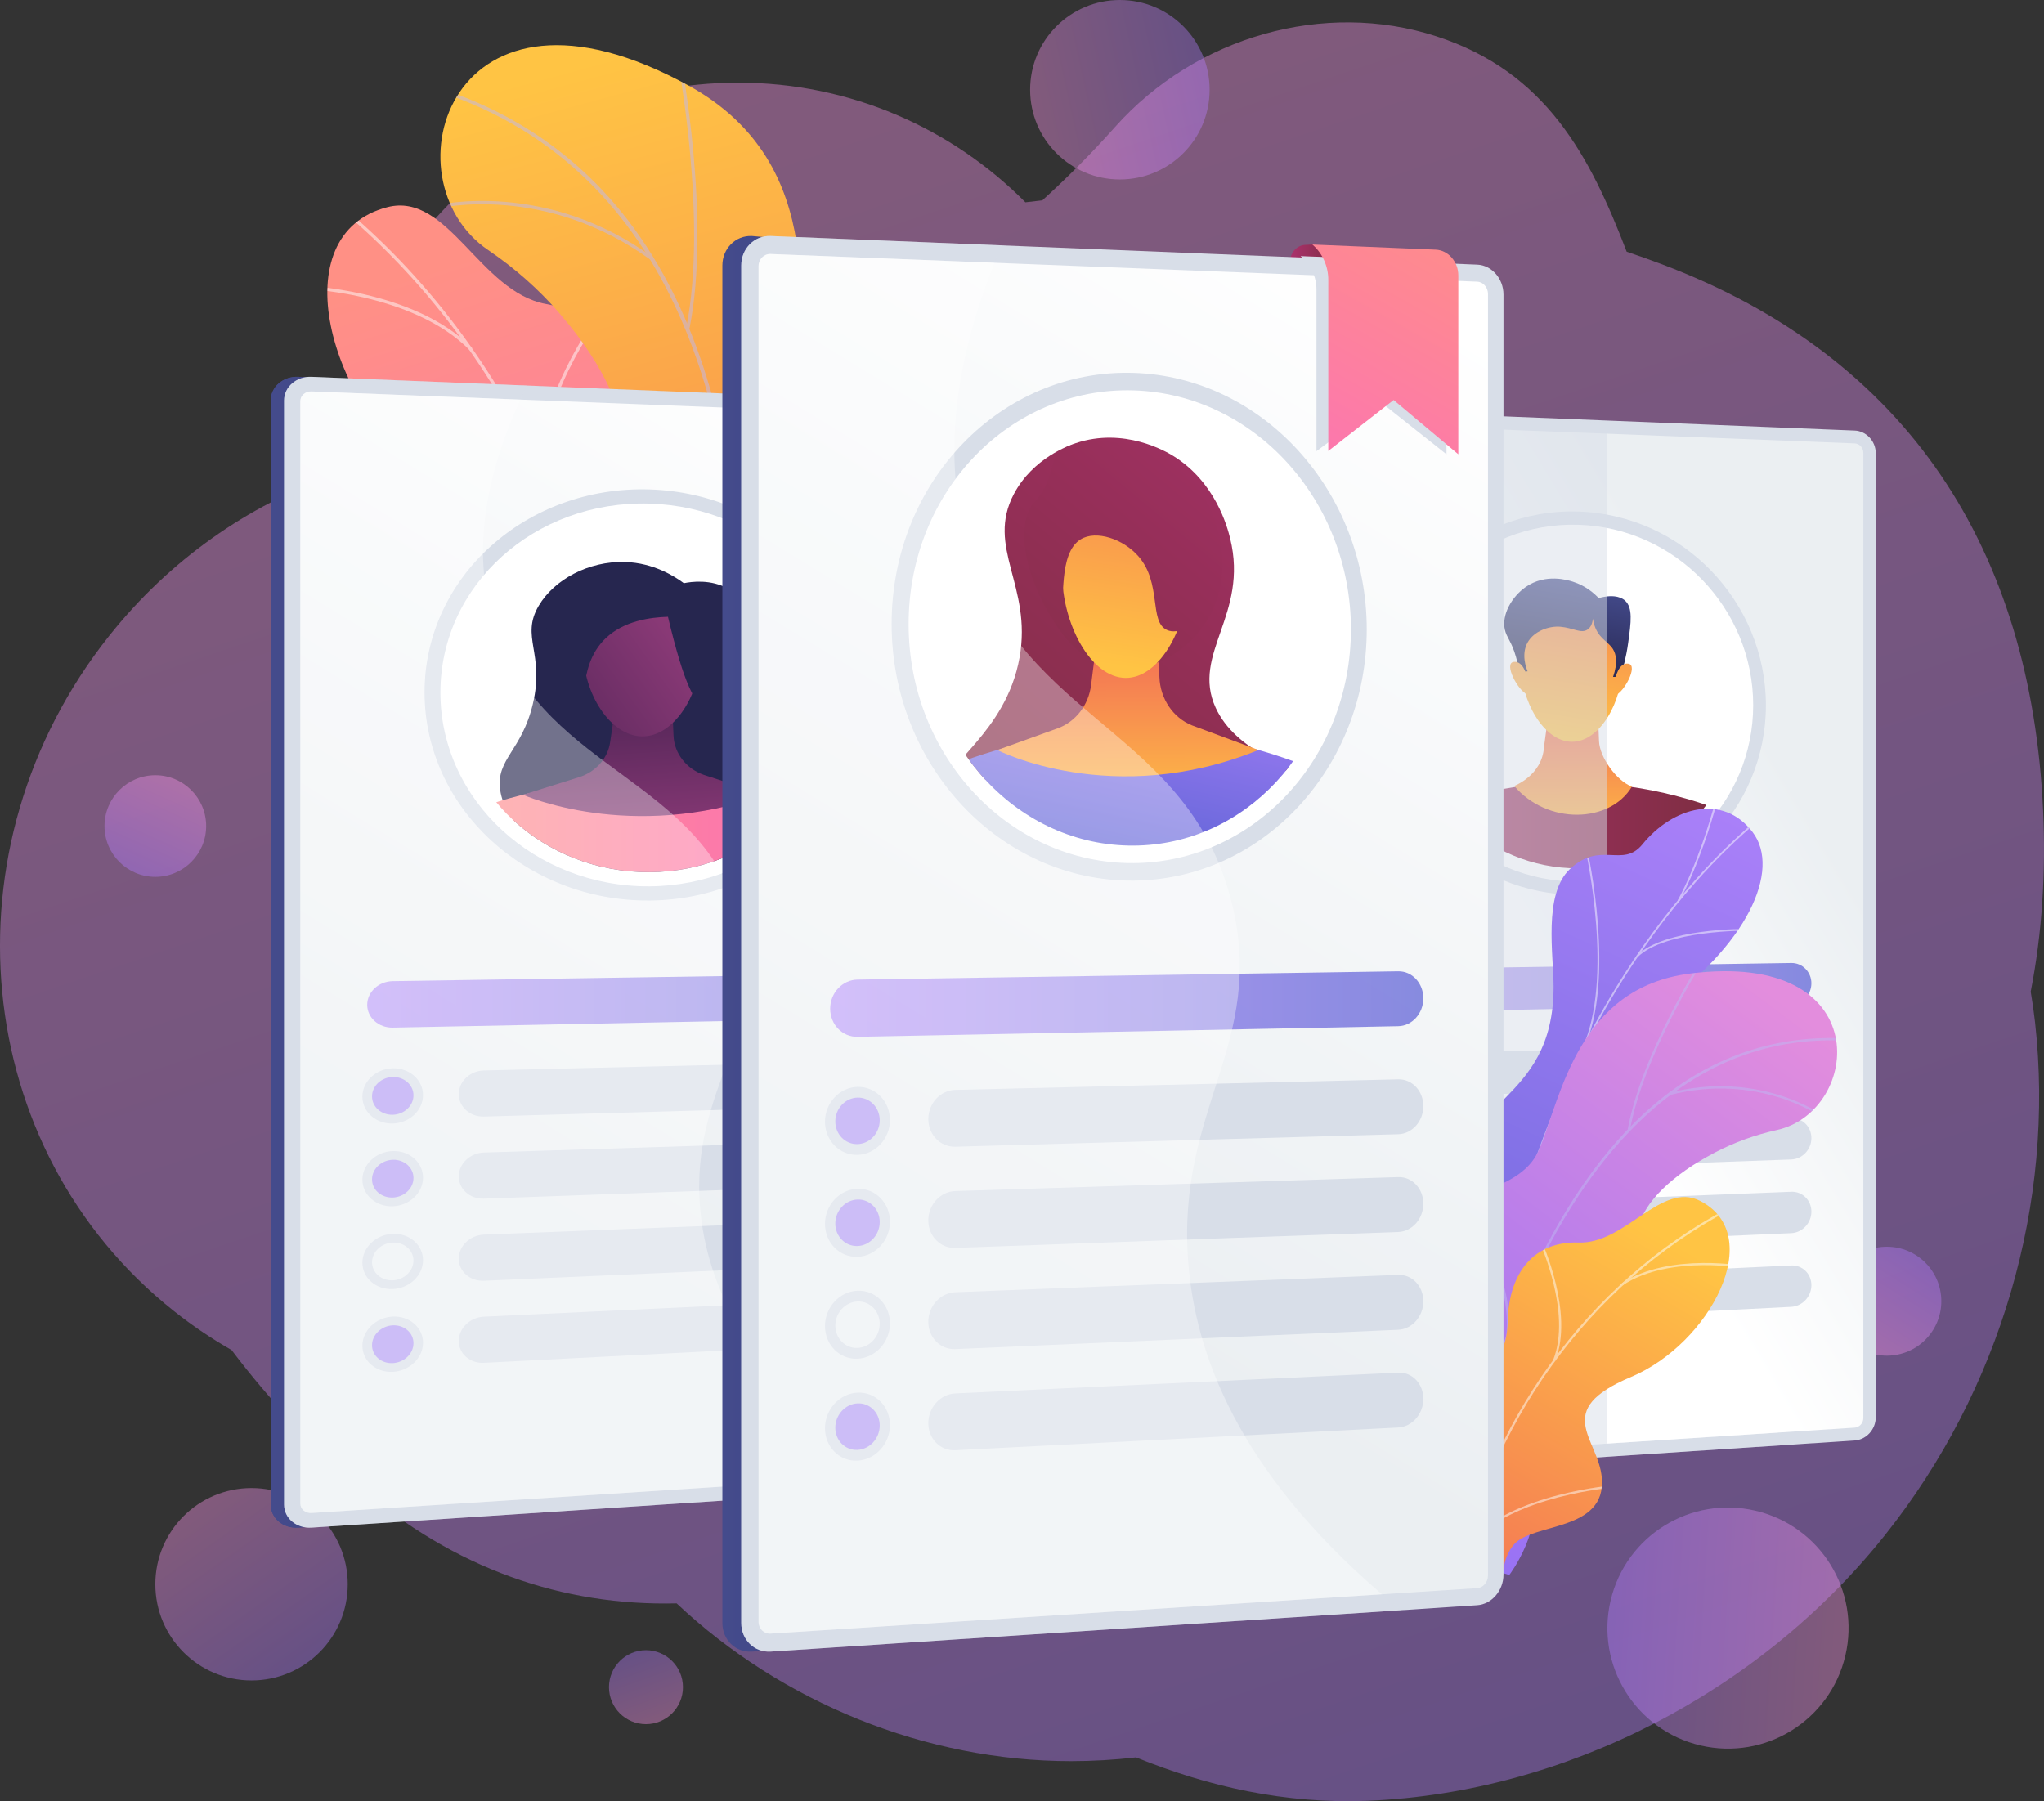 <?xml version="1.0" encoding="UTF-8"?> <svg xmlns="http://www.w3.org/2000/svg" xmlns:xlink="http://www.w3.org/1999/xlink" viewBox="0 0 1634 1440.03"><rect x="0" y="0" width="1634" height="1440.03" fill="#333333" stroke="none"/><defs><style> .cls-1 { opacity: .35; } .cls-1, .cls-2, .cls-3, .cls-4, .cls-5, .cls-6, .cls-7, .cls-8, .cls-9, .cls-10, .cls-11, .cls-12, .cls-13, .cls-14, .cls-15, .cls-16, .cls-17, .cls-18, .cls-19, .cls-20, .cls-21, .cls-22, .cls-23, .cls-24, .cls-25, .cls-26, .cls-27, .cls-28, .cls-29, .cls-30, .cls-31, .cls-32, .cls-33, .cls-34, .cls-35, .cls-36, .cls-37, .cls-38, .cls-39, .cls-40, .cls-41, .cls-42, .cls-43, .cls-44, .cls-45, .cls-46, .cls-47, .cls-48, .cls-49 { stroke-width: 0px; } .cls-1, .cls-50 { mix-blend-mode: soft-light; } .cls-1, .cls-43 { fill: #fff; } .cls-2 { fill: url(#linear-gradient-38); } .cls-3 { fill: url(#linear-gradient-17); } .cls-4 { fill: url(#linear-gradient-33); } .cls-5, .cls-6, .cls-45 { fill: #d8dee8; } .cls-6, .cls-51, .cls-45 { mix-blend-mode: multiply; } .cls-7 { fill: url(#linear-gradient-32); } .cls-7, .cls-10, .cls-28 { opacity: .74; } .cls-8 { fill: #fcfdfe; } .cls-9 { fill: url(#linear-gradient-21); } .cls-10 { fill: url(#linear-gradient-19); } .cls-11 { fill: url(#linear-gradient-5); } .cls-11, .cls-12, .cls-15, .cls-26, .cls-31, .cls-32, .cls-49 { opacity: .4; } .cls-12 { fill: url(#linear-gradient-4); } .cls-52 { clip-path: url(#clippath-2); } .cls-53 { isolation: isolate; } .cls-13 { fill: url(#linear-gradient-15); } .cls-54 { clip-path: url(#clippath-6); } .cls-14 { fill: url(#linear-gradient-11); } .cls-15 { fill: url(#linear-gradient-2); } .cls-16 { fill: none; } .cls-17 { fill: url(#linear-gradient-31); } .cls-18 { fill: url(#linear-gradient-34); } .cls-55 { clip-path: url(#clippath-7); } .cls-19 { fill: #b19af3; } .cls-56 { clip-path: url(#clippath-1); } .cls-57 { clip-path: url(#clippath-4); } .cls-50, .cls-45 { opacity: .5; } .cls-20 { fill: url(#linear-gradient-13); } .cls-21 { fill: url(#linear-gradient-23); } .cls-22 { fill: url(#linear-gradient-25); } .cls-23 { fill: #beb8f2; } .cls-24 { fill: url(#linear-gradient-16); } .cls-25 { fill: url(#linear-gradient-22); } .cls-26 { fill: url(#linear-gradient); } .cls-27 { fill: url(#linear-gradient-35); } .cls-28 { fill: url(#linear-gradient-12); } .cls-29 { fill: url(#linear-gradient-20); } .cls-30 { fill: url(#linear-gradient-14); } .cls-31 { fill: url(#linear-gradient-6); } .cls-32 { fill: url(#linear-gradient-3); } .cls-33 { fill: #26264f; } .cls-51 { opacity: .3; } .cls-34 { fill: url(#linear-gradient-39); } .cls-58 { clip-path: url(#clippath); } .cls-35 { fill: url(#linear-gradient-9); } .cls-36 { fill: url(#linear-gradient-27); } .cls-59 { clip-path: url(#clippath-3); } .cls-37 { fill: url(#linear-gradient-36); } .cls-38 { fill: url(#linear-gradient-8); } .cls-39 { fill: url(#linear-gradient-24); } .cls-40 { fill: url(#linear-gradient-26); } .cls-41 { fill: url(#linear-gradient-18); } .cls-42 { fill: url(#linear-gradient-30); } .cls-44 { fill: url(#linear-gradient-29); } .cls-60 { clip-path: url(#clippath-5); } .cls-46 { fill: url(#linear-gradient-28); } .cls-47 { fill: url(#linear-gradient-10); } .cls-48 { fill: url(#linear-gradient-37); } .cls-49 { fill: url(#linear-gradient-7); } </style><linearGradient id="linear-gradient" x1="1077.74" y1="1467.53" x2="596.63" y2="45.74" gradientUnits="userSpaceOnUse"><stop offset="0" stop-color="#b37cff"></stop><stop offset="1" stop-color="#f895e7"></stop></linearGradient><linearGradient id="linear-gradient-2" x1="1310.15" y1="1268.92" x2="1502.91" y2="1268.92" gradientTransform="translate(2400.32 -295.34) rotate(80.49)" xlink:href="#linear-gradient"></linearGradient><linearGradient id="linear-gradient-3" x1="678.04" y1="270.9" x2="765.16" y2="270.9" gradientTransform="translate(2123.84 576.31) rotate(122.41)" xlink:href="#linear-gradient"></linearGradient><linearGradient id="linear-gradient-4" x1="560.64" y1="1368.57" x2="704.15" y2="1368.57" gradientTransform="translate(1806.31 1272.84) rotate(167.62)" xlink:href="#linear-gradient"></linearGradient><linearGradient id="linear-gradient-5" x1="593.92" y1="219.52" x2="675.21" y2="219.52" gradientTransform="translate(-335.47 1149.89) rotate(-65.88)" xlink:href="#linear-gradient"></linearGradient><linearGradient id="linear-gradient-6" x1="668.13" y1="264.55" x2="821.96" y2="264.55" gradientTransform="translate(414.06 2027.99) rotate(-125.18)" xlink:href="#linear-gradient"></linearGradient><linearGradient id="linear-gradient-7" x1="1065.43" y1="1285.94" x2="1124.59" y2="1285.94" gradientTransform="translate(1357.51 -115.84) rotate(70.28)" xlink:href="#linear-gradient"></linearGradient><linearGradient id="linear-gradient-8" x1="3957.58" y1="-237.58" x2="4222.61" y2="198.73" gradientTransform="translate(-3530.39 -500.66) rotate(13.7)" gradientUnits="userSpaceOnUse"><stop offset="0" stop-color="#ff9085"></stop><stop offset="1" stop-color="#fb6fbb"></stop></linearGradient><clipPath id="clippath"><path class="cls-16" d="M429.14,663.93l113.75,27.74c10.55-14.49,26.26-42.13,4.24-55.25-30.6-18.25-16.72-76.67-2.46-94.97,17.66-22.66,57.69-76.26,10.83-105.22-39.02-24.11-69.12-31.69-58.32-87.02,10.8-55.34-10.41-96.91-60.74-106.15-52.96-9.72-78.19-89.85-126.73-77.42-84.57,21.66-47.53,158.96,34.13,216.62,81.66,57.66,21.56,77.17,7.85,121.23-18.71,60.15,67.03,67.91,82.76,97.37,12.34,23.09,2.63,48.21-5.33,63.08Z"></path></clipPath><clipPath id="clippath-1"><path class="cls-16" d="M613.75,802.88l-125.46-9.3s-18.85-66.11,15.27-109.25c69.6-88.02-12.35-142.84-43.24-170.93-46.58-42.37-69.16-100.02,5.35-118.87,74.51-18.85,9.79-136.95-75.3-194.53-83.27-56.35-31.16-236.88,160.27-131.48,114.32,62.95,86.49,187.04,87.33,253.04.84,66.01,97.98,78.66,58.66,156.3-33.59,66.32-91.46,112.21-53.6,162.32,37.86,50.11,38.23,103.18-29.26,162.69Z"></path></clipPath><linearGradient id="linear-gradient-9" x1="1162.27" y1="81.01" x2="911.82" y2="792.81" gradientTransform="translate(1610.95 61.3) rotate(-175.76) scale(1 -1)" gradientUnits="userSpaceOnUse"><stop offset="0" stop-color="#ffc444"></stop><stop offset="1" stop-color="#f36f56"></stop></linearGradient><linearGradient id="linear-gradient-10" x1="216.43" y1="761.3" x2="781.76" y2="761.3" gradientUnits="userSpaceOnUse"><stop offset="0" stop-color="#444b8c"></stop><stop offset="1" stop-color="#26264f"></stop></linearGradient><linearGradient id="linear-gradient-11" x1="751.73" y1="349.65" x2="387.45" y2="945.74" gradientUnits="userSpaceOnUse"><stop offset="0" stop-color="#fff"></stop><stop offset="1" stop-color="#ebeff2"></stop></linearGradient><linearGradient id="linear-gradient-12" x1="293.56" y1="799.92" x2="733.44" y2="799.92" gradientUnits="userSpaceOnUse"><stop offset="0" stop-color="#aa80f9"></stop><stop offset="1" stop-color="#6165d7"></stop></linearGradient><clipPath id="clippath-2"><path class="cls-16" d="M668.35,557.34c0,76.85-66.09,139.5-149.09,139.95-84.68.45-154.58-63.76-154.58-143.45s69.91-142.29,154.58-139.89c83,2.36,149.09,66.53,149.09,143.38Z"></path></clipPath><linearGradient id="linear-gradient-13" x1="352.06" y1="677.58" x2="680.05" y2="677.58" gradientTransform="matrix(1,0,0,1,0,0)" xlink:href="#linear-gradient-8"></linearGradient><linearGradient id="linear-gradient-14" x1="517.27" y1="671.32" x2="505.69" y2="494.06" gradientUnits="userSpaceOnUse"><stop offset="0" stop-color="#893976"></stop><stop offset="1" stop-color="#311944"></stop></linearGradient><linearGradient id="linear-gradient-15" x1="537.72" y1="510.58" x2="346.21" y2="646.86" xlink:href="#linear-gradient-14"></linearGradient><linearGradient id="linear-gradient-16" x1="997.7" y1="753.68" x2="1488.85" y2="753.68" xlink:href="#linear-gradient-10"></linearGradient><linearGradient id="linear-gradient-17" x1="997.7" y1="753.68" x2="1488.85" y2="753.68" xlink:href="#linear-gradient-10"></linearGradient><linearGradient id="linear-gradient-18" x1="1207.51" y1="767.3" x2="1436.35" y2="629.69" xlink:href="#linear-gradient-11"></linearGradient><linearGradient id="linear-gradient-19" x1="1065.87" y1="789.87" x2="1448.05" y2="789.87" xlink:href="#linear-gradient-12"></linearGradient><clipPath id="clippath-3"><path class="cls-16" d="M1391.33,563.67c0,71.72-57.54,130.17-129.71,130.56-73.53.39-134.15-59.42-134.15-133.6s60.63-132.6,134.15-130.51c72.17,2.05,129.71,61.83,129.71,133.55Z"></path></clipPath><linearGradient id="linear-gradient-20" x1="1116.54" y1="676.21" x2="1401.52" y2="676.21" gradientUnits="userSpaceOnUse"><stop offset="0" stop-color="#ab316d"></stop><stop offset="1" stop-color="#792d3d"></stop></linearGradient><linearGradient id="linear-gradient-21" x1="1257.24" y1="573.84" x2="1257.78" y2="677.45" gradientUnits="userSpaceOnUse"><stop offset="0" stop-color="#f36f56"></stop><stop offset="1" stop-color="#ffc444"></stop></linearGradient><linearGradient id="linear-gradient-22" x1="1272.4" y1="431.62" x2="1246.37" y2="592.41" xlink:href="#linear-gradient-21"></linearGradient><linearGradient id="linear-gradient-23" x1="1258.65" y1="464.63" x2="1246" y2="542.77" xlink:href="#linear-gradient-10"></linearGradient><linearGradient id="linear-gradient-24" x1="1313.96" y1="439.89" x2="1288.16" y2="599.19" xlink:href="#linear-gradient-21"></linearGradient><linearGradient id="linear-gradient-25" x1="1233.46" y1="423.36" x2="1207.12" y2="585.99" xlink:href="#linear-gradient-21"></linearGradient><linearGradient id="linear-gradient-26" x1="-1887.61" y1="488.37" x2="-1672.29" y2="1054.12" gradientTransform="translate(-489.54 25.92) rotate(-176.26) scale(1 -1)" xlink:href="#linear-gradient-12"></linearGradient><clipPath id="clippath-4"><path class="cls-16" d="M1215.8,1126.57l-69.43-17.88s-17.88-52.01,7.78-65.87c25.66-13.86,15.84-63.81,13.69-91.05-5.84-73.91,74.03-67.19,74.12-162.77.02-25.42-8.43-73.91,13-94.15,24.42-23.07,42.24-.44,57.94-19.73,24.54-30.15,64.36-40.96,88.09-9.94,23.43,30.62-5.04,91.58-75.8,140.57-46.78,40.9-47.51,53.14-43.83,82.96,2.58,20.89,22.5,75.29-5.85,97.02-28.35,21.73-50.01,45.2-39.09,68.79,16.62,35.89-20.62,72.05-20.62,72.05Z"></path></clipPath><clipPath id="clippath-5"><path class="cls-16" d="M1123.69,1233.26l82.83,25.96s28.91-37.6,18.01-73.95c-22.24-74.16,44.27-88.46,71.23-98.62,40.66-15.32,69.8-46.55,26.82-77.59-42.99-31.05,28.57-90.32,97.8-105.6,67.74-14.95,80.26-143.99-69.33-125.1-89.33,11.28-103.06,97.95-120.4,140.06-17.34,42.12-82.85,25.52-77.39,85.32,4.66,51.08,30.11,95.24-6.93,117.74-37.03,22.51-50.77,56.45-22.63,111.78Z"></path></clipPath><linearGradient id="linear-gradient-27" x1="4589.08" y1="239.42" x2="4416.27" y2="730.56" gradientTransform="translate(-2885.91 -803.92) rotate(17.4)" gradientUnits="userSpaceOnUse"><stop offset="0" stop-color="#e38ddd"></stop><stop offset="1" stop-color="#9571f6"></stop></linearGradient><linearGradient id="linear-gradient-28" x1="1126.32" y1="810.33" x2="1309.18" y2="1111.37" gradientTransform="translate(2419.36 142.58) rotate(178.7) scale(1 -1)" xlink:href="#linear-gradient-9"></linearGradient><clipPath id="clippath-6"><path class="cls-16" d="M1204.53,1278.09l-80.76,1.83c-4.96-11.33-11.45-32.28,5.33-37.86,23.33-7.76,22.63-49.18,15.73-63.63-8.54-17.89-27.58-59.94,8.3-72.51,29.86-10.46,51.27-11.11,52.2-50,.93-38.89,21.38-63.76,56.66-62.53,37.13,1.3,66.01-48.96,96.87-33.39,53.78,27.13,8.47,114.16-55.11,140.91-63.57,26.75-25.96,48.81-23.26,80.53,3.69,43.31-55.23,35.83-70.2,53.35-11.74,13.73-8.92,32.1-5.76,43.3Z"></path></clipPath><linearGradient id="linear-gradient-29" x1="577.47" y1="754.57" x2="1186.83" y2="754.57" xlink:href="#linear-gradient-10"></linearGradient><linearGradient id="linear-gradient-30" x1="1031.35" y1="204.35" x2="1072.35" y2="204.35" xlink:href="#linear-gradient-20"></linearGradient><linearGradient id="linear-gradient-31" x1="1186.69" y1="263.82" x2="752.71" y2="973.97" xlink:href="#linear-gradient-11"></linearGradient><linearGradient id="linear-gradient-32" x1="663.65" y1="802.73" x2="1137.84" y2="802.73" xlink:href="#linear-gradient-12"></linearGradient><clipPath id="clippath-7"><path class="cls-16" d="M1067.28,502.94c0,95.13-71.51,172.64-161.11,173.12-91.18.49-166.28-78.7-166.28-176.89s75.1-175.65,166.28-173.06c89.6,2.54,161.11,81.7,161.11,176.83Z"></path></clipPath><linearGradient id="linear-gradient-33" x1="1101.49" y1="288.53" x2="729.55" y2="733.83" xlink:href="#linear-gradient-20"></linearGradient><linearGradient id="linear-gradient-34" x1="928.97" y1="509.54" x2="891.62" y2="681.79" xlink:href="#linear-gradient-12"></linearGradient><linearGradient id="linear-gradient-35" x1="901.22" y1="516.75" x2="901.93" y2="655.62" xlink:href="#linear-gradient-21"></linearGradient><linearGradient id="linear-gradient-36" x1="1044.82" y1="262.94" x2="719.7" y2="652.19" xlink:href="#linear-gradient-20"></linearGradient><linearGradient id="linear-gradient-37" x1="921.04" y1="315.15" x2="888.89" y2="531.8" xlink:href="#linear-gradient-21"></linearGradient><linearGradient id="linear-gradient-38" x1="1056.74" y1="272.9" x2="731.63" y2="662.15" xlink:href="#linear-gradient-20"></linearGradient><linearGradient id="linear-gradient-39" x1="1177.78" y1="154.68" x2="1021" y2="432.55" gradientTransform="matrix(1,0,0,1,0,0)" xlink:href="#linear-gradient-8"></linearGradient></defs><g class="cls-53"><g id="_Слой_2" data-name="Слой 2"><g id="Illustration"><g><g><path class="cls-26" d="M1623.37,792.85c9.07-46.28,12.19-95.25,9.91-144.92-9.54-207.44-107.14-362.4-305.48-436.95-9.02-3.39-18.16-6.63-27.4-9.74-29.43-76.65-64.43-143.78-152.19-172.24-89.48-29.01-192.25.03-256.87,72.55-.4.5-.88.94-1.28,1.44-18.03,20.13-37.01,39.19-56.81,57.18-4.52.48-9.04,1-13.53,1.57-58.61-59.1-139.88-95.65-229.63-95.65-175.53,0-318.43,139.66-323.69,313.91-67.92,24.03-130.62,67.28-179.26,128.52-134.07,168.79-110.87,410.38,51.81,539.6,14.78,11.74,30.22,22.14,46.17,31.23.11.14.21.29.32.43,31.11,41.12,66.36,77.93,100.83,107.93,76.66,66.72,163.96,96.39,254.63,94.18,84.33,79.46,199.57,126.14,315.33,126.14,17.39,0,34.72-1.02,51.9-3.01,57.87,23.44,119.34,37.41,185.75,34.67,157.52-6.49,313.37-86.96,413.36-212.85,92.03-115.86,135.7-265.16,119.6-409.52-.93-8.3-2.1-16.45-3.47-24.48Z"></path><circle class="cls-15" cx="1381.31" cy="1301.54" r="96.38" transform="translate(-201.57 2348.69) rotate(-76.78)"></circle><circle class="cls-32" cx="1508.37" cy="1040.29" r="43.55"></circle><circle class="cls-12" cx="895.23" cy="71.74" r="71.74"></circle><circle class="cls-11" cx="124.17" cy="660.42" r="40.63"></circle><circle class="cls-31" cx="201.08" cy="1266.58" r="76.91"></circle><path class="cls-49" d="M545.96,1348.88c0,16.33-13.24,29.57-29.57,29.57s-29.57-13.24-29.57-29.57,13.24-29.57,29.57-29.57,29.57,13.24,29.57,29.57Z"></path></g><g><g><path class="cls-38" d="M440.02,630.92c.39.3.79.6,1.18.9,23.44,17.74,52.18,32.99,87.68,43.21,7.06,1.5,14.12,3.01,21.18,4.51,9.99-15.16,16.78-31.38-2.93-43.13-30.6-18.25-16.72-76.67-2.46-94.97,17.66-22.66,57.69-76.26,10.83-105.22-39.02-24.11-69.12-31.69-58.32-87.03,10.8-55.34-10.41-96.91-60.74-106.15-52.96-9.72-78.19-89.85-126.73-77.42-84.57,21.66-47.53,158.96,34.13,216.62,81.66,57.66,21.56,77.17,7.85,121.23-18.71,60.15,67.03,67.91,82.76,97.37,5.33,9.98,6.53,20.33,5.55,30.07Z"></path><g class="cls-58"><g class="cls-50"><path class="cls-8" d="M487.06,659.1l2.53.11c8.31-185.3-73.35-373.72-213.12-491.73l-1.64,1.94c139.17,117.52,220.49,305.15,212.22,489.68Z"></path><path class="cls-8" d="M482.94,557.69l2.46.61c17.58-70.74,91.85-110.83,92.59-111.23l-1.19-2.24c-.76.4-76.01,41-93.87,112.86Z"></path><path class="cls-8" d="M487.66,624.97l2.46-.63c-18.37-71.58-146.46-112.9-147.75-113.31l-.77,2.42c1.28.4,128.04,41.3,146.06,111.52Z"></path><path class="cls-8" d="M433.57,382.71l2.5-.42c-9.67-57.82,44.36-129.67,44.9-130.39l-2.02-1.54c-.55.73-55.24,73.46-45.39,132.35Z"></path><path class="cls-8" d="M375.68,280.12l1.81-1.78c-46.79-47.67-137-50.18-137.91-50.2l-.06,2.54c.9.02,90.09,2.51,136.15,49.44Z"></path></g></g></g><g class="cls-56"><path class="cls-35" d="M613.75,802.88l-125.46-9.3s-18.85-66.11,15.27-109.25c69.6-88.02-12.35-142.84-43.24-170.93-46.58-42.37-64.67-93.99-2.8-122.02,70.01-31.71,17.94-133.8-67.16-191.38-83.27-56.35-31.16-236.88,160.27-131.48,114.32,62.95,86.49,187.04,87.33,253.04.84,66.01,97.98,78.66,58.66,156.3-33.59,66.32-91.46,112.21-53.6,162.32,37.86,50.11,38.23,103.18-29.26,162.69Z"></path><g class="cls-50"><path class="cls-23" d="M558.58,810.5l-2.57-.67c.42-1.59,41.43-161.1,34.41-331.49-6.47-156.97-56.22-355.56-256.48-410.24l.7-2.56c89.15,24.34,156.4,78.72,199.87,161.64,34.73,66.24,54.44,150.72,58.57,251.11,7.03,170.78-34.08,330.62-34.49,332.21Z"></path><path class="cls-23" d="M551.18,262.62l-2.6-.52c17.38-86.67-6.74-213.41-6.99-214.68l2.61-.51c.25,1.28,24.46,128.53,6.98,215.71Z"></path><path class="cls-23" d="M520.7,208.16c-85.04-62.16-170.32-41.68-171.17-41.47l-.65-2.57c.86-.22,87.3-21.03,173.39,41.9l-1.57,2.14Z"></path><path class="cls-23" d="M588.94,589.99c-20.36-127.07-187.93-170.29-189.6-170.57l.27-2.64c1.66.12,171.41,44.59,191.95,172.79l-2.62.42Z"></path><path class="cls-23" d="M593.68,537.13l-2.55-.73c22.62-78.94,113.68-127.67,114.6-128.15l1.24,2.35c-.91.48-90.98,48.69-113.28,126.53Z"></path><path class="cls-23" d="M561.91,784.59c-.22-48.89-66.76-92.52-67.43-92.95l1.44-2.23c2.79,1.81,68.42,44.84,68.64,95.17h-2.66Z"></path><path class="cls-23" d="M572.13,746.95l-2.58-.64c9.3-37.52,69.88-75.59,89.79-88.1,2.81-1.77,5.24-3.29,5.62-3.65l1.85,1.91c-.53.51-2.14,1.53-6.06,3.99-19.68,12.37-79.57,50.01-88.62,86.49Z"></path></g></g><g><path class="cls-47" d="M762.42,322.48l-523.97-21.23c-12.14-.49-22.01,8.02-22.01,19.01v882.59c0,10.99,9.87,19.26,22.01,18.46l523.97-34.41c10.69-.7,19.34-9.6,19.34-19.88V341.88c0-10.28-8.65-18.96-19.34-19.39Z"></path><path class="cls-47" d="M755.7,336.66l-517.25-35.4c-12.14-.49-22.01,8.02-22.01,19.01v882.59c0,10.99,9.87,19.26,22.01,18.46l523.97-34.41c10.69-.7,19.34-9.6,19.34-19.88V341.88c0-10.28-15.37-4.79-26.06-5.22Z"></path><g><path class="cls-5" d="M773.07,322.48l-523.97-21.23c-12.14-.49-22.01,8.02-22.01,19.01v882.59c0,10.99,9.87,19.26,22.01,18.46l523.97-34.41c10.69-.7,19.34-9.6,19.34-19.88V341.88c0-10.28-8.65-18.96-19.34-19.39Z"></path><g class="cls-51"><path class="cls-5" d="M559.77,966.79c-8.89-100.03,57.72-141.59,32.34-232.08-31.41-112.02-152.68-117.02-194.15-227.43-15.91-42.37-22.2-106.36,23.33-199.04l-172.19-6.98c-12.14-.49-22.01,8.02-22.01,19.01v882.59c0,10.99,9.87,19.26,22.01,18.46l467.88-30.73c-117.99-83-151.74-162.35-157.2-223.8Z"></path></g><path class="cls-14" d="M773.07,333.47l-523.97-20.52c-4.98-.19-9.03,3.31-9.03,7.81v881.27c0,4.5,4.05,7.9,9.03,7.58l523.97-33.7c4.39-.28,7.96-3.95,7.96-8.17V341.44c0-4.22-3.57-7.8-7.96-7.97Z"></path><path class="cls-5" d="M519.25,719.95c-98.22.79-179.85-73.85-179.85-166.4s81.62-165.32,179.85-162.26c95.98,2.98,172.46,77.57,172.46,166.32s-76.48,161.57-172.46,162.35Z"></path><path class="cls-43" d="M680.05,557.47c0,82.88-71.22,150.55-160.79,151.15-91.52.61-167.2-68.74-167.2-154.92s75.67-153.8,167.2-151.07c89.57,2.66,160.79,71.97,160.79,154.85Z"></path><path class="cls-28" d="M714.94,778.26l-400.95,6.16c-11.28.17-20.44,8.65-20.44,18.93h0c0,10.28,9.16,18.44,20.44,18.22l400.95-7.89c10.22-.2,18.49-8.28,18.49-18.03h0c0-9.76-8.27-17.54-18.49-17.39Z"></path><path class="cls-5" d="M714.94,848l-328.09,7.83c-11.09.26-20.09,8.75-20.09,18.94h0c0,10.2,9.01,18.21,20.09,17.9l328.09-9.25c10.22-.29,18.49-8.43,18.49-18.19h0c0-9.76-8.27-17.47-18.49-17.23Z"></path><g><path class="cls-19" d="M314.18,894.72h-.37c-11.17.33-20.25-7.39-20.25-17.22v-1.63c0-9.83,9.08-18.02,20.25-18.29h.37c11.14-.27,20.16,7.44,20.16,17.23v1.63c0,9.79-9.01,17.97-20.16,18.29Z"></path><path class="cls-5" d="M314,898.21c-13.37.38-24.28-9.23-24.28-21.43s10.91-22.38,24.28-22.69c13.33-.31,24.15,9.3,24.15,21.43s-10.82,22.31-24.15,22.69ZM314,861.05c-9.15.22-16.6,7.19-16.6,15.53s7.45,14.92,16.6,14.66c9.13-.25,16.54-7.22,16.54-15.52s-7.41-14.88-16.54-14.66Z"></path></g><path class="cls-5" d="M714.94,911.09l-328.09,10.36c-11.09.35-20.09,8.9-20.09,19.1h0c0,10.2,9.01,18.14,20.09,17.74l328.09-11.77c10.22-.37,18.49-8.58,18.49-18.33h0c0-9.76-8.27-17.41-18.49-17.09Z"></path><g><path class="cls-19" d="M314.18,960.9h-.37c-11.17.41-20.25-7.23-20.25-17.06v-1.63c0-9.83,9.08-18.09,20.25-18.44h.37c11.14-.36,20.16,7.29,20.16,17.07v1.63c0,9.79-9.01,18.04-20.16,18.44Z"></path><path class="cls-5" d="M314,964.39c-13.37.49-24.28-9.04-24.28-21.24s10.91-22.46,24.28-22.88c13.33-.42,24.15,9.12,24.15,21.25s-10.82,22.39-24.15,22.87ZM314,927.23c-9.15.29-16.6,7.31-16.6,15.65s7.45,14.86,16.6,14.53c9.13-.32,16.54-7.34,16.54-15.65s-7.41-14.83-16.54-14.54Z"></path></g><path class="cls-5" d="M714.94,974.19l-328.09,12.88c-11.09.44-20.09,9.05-20.09,19.25h0c0,10.2,9.01,18.07,20.09,17.59l328.09-14.3c10.22-.45,18.49-8.72,18.49-18.48h0c0-9.76-8.27-17.35-18.49-16.94Z"></path><path class="cls-5" d="M314,1030.56c-13.37.59-24.28-8.86-24.28-21.05s10.91-22.55,24.28-23.07c13.33-.52,24.15,8.93,24.15,21.06s-10.82,22.47-24.15,23.06ZM314,993.41c-9.15.36-16.6,7.44-16.6,15.78s7.45,14.8,16.6,14.41c9.13-.39,16.54-7.47,16.54-15.78s-7.41-14.77-16.54-14.41Z"></path><path class="cls-5" d="M714.94,1037.28l-328.09,15.41c-11.09.52-20.09,9.21-20.09,19.41h0c0,10.2,9.01,18,20.09,17.43l328.09-16.82c10.22-.52,18.49-8.86,18.49-18.62h0c0-9.76-8.27-17.28-18.49-16.8Z"></path><g><path class="cls-19" d="M314.18,1093.25l-.37.02c-11.17.57-20.25-6.93-20.25-16.77v-1.63c0-9.83,9.08-18.23,20.25-18.76l.37-.02c11.14-.52,20.16,6.99,20.16,16.77v1.63c0,9.79-9.01,18.18-20.16,18.75Z"></path><path class="cls-5" d="M314,1096.74c-13.37.69-24.28-8.67-24.28-20.87s10.91-22.63,24.28-23.25c13.33-.62,24.15,8.74,24.15,20.87s-10.82,22.56-24.15,23.25ZM314,1059.59c-9.15.43-16.6,7.57-16.6,15.91s7.45,14.74,16.6,14.28c9.13-.46,16.54-7.6,16.54-15.91s-7.41-14.71-16.54-14.28Z"></path></g><g class="cls-52"><g><path class="cls-33" d="M499.54,449.3c-29.05-.84-56.63,14.15-68.88,34.99-14.76,25.11,4.95,37.66-4.68,78.46-8.86,37.59-29.57,44.01-26.15,68.69,3.75,27.03,32.03,44.17,43.21,50.94,50.24,30.45,128.66,29.17,168.45-10.13,3.32-3.28,30.77-30.39,23.36-55.33-6.63-22.32-35.06-22.47-40.95-45.66-5.07-19.98,14.35-26.43,12.51-55.39-.36-5.67-2.07-32.48-23.7-44.88-14.4-8.26-30.23-5.89-36.04-4.74-6.97-5.17-23.93-16.28-47.14-16.95Z"></path><path class="cls-20" d="M352.06,659s146.92-79.64,327.99-.26c0,0-23.03,68.02-160.79,72.66-142.44,4.8-167.2-72.4-167.2-72.4Z"></path><path class="cls-30" d="M493.26,555.32l-5.5,38.02c-1.88,12.97-11.5,23.82-24.89,28.02l-44.77,14.05s85.65,38.32,193.64.02l-49.2-15.96c-13.97-4.9-23.5-17.2-24.11-31.19l-1.41-32.45-43.76-.5Z"></path><path class="cls-13" d="M559.93,522.55c0,32.08-20.78,66.38-46.56,66.19-25.94-.2-47.08-35.21-47.08-67.64s21.14-49.73,47.08-49.17c25.78.55,46.56,18.55,46.56,50.62Z"></path><path class="cls-33" d="M533.99,493.12c-14,.41-35.21,3.16-49.91,17.26-24.69,23.69-12.96,61.93-23.95,64.08-9.79,1.92-24.95-25.38-24.7-55.17.21-24.95,9.4-54.18,33.31-61.05,14.04-4.03,18.18,3.12,63.43,8.25,26.35,2.99,16.01,13.77,21.94,17.98,26.3,18.7,22.97,78.48,8.82,79.1-6.71.29-15.99-15.45-28.94-70.45Z"></path></g></g><path class="cls-1" d="M559.77,966.79c-8.89-100.03,57.72-141.59,32.34-232.08-31.41-112.02-152.68-117.02-194.15-227.43-15.26-40.62-21.67-101.12,17.99-187.78l-166.85-6.53c-4.98-.19-9.03,3.31-9.03,7.81v881.27c0,4.5,4.05,7.9,9.03,7.58l453.83-29.19c-106.67-79.36-137.92-154.73-143.15-213.64Z"></path></g></g><g><path class="cls-24" d="M1471.97,344.23l-455.23-18.44c-10.5-.43-19.04,7.52-19.04,17.74v820.77c0,10.22,8.54,17.95,19.04,17.26l455.23-29.9c9.33-.61,16.87-8.89,16.87-18.49V362.29c0-9.6-7.55-17.69-16.87-18.07Z"></path><path class="cls-3" d="M1467.11,372.67l-450.37-46.88c-10.5-.43-19.04,7.52-19.04,17.74v820.77c0,10.22,8.54,17.95,19.04,17.26l455.23-29.9c9.33-.61,16.87-8.89,16.87-18.49V362.29c0-9.6-12.41,10.75-21.74,10.37Z"></path><g><path class="cls-5" d="M1482.63,344.23l-455.23-18.44c-10.5-.43-19.04,7.52-19.04,17.74v820.77c0,10.22,8.54,17.95,19.04,17.26l455.23-29.9c9.33-.61,16.87-8.89,16.87-18.49V362.29c0-9.6-7.55-17.69-16.87-18.07Z"></path><g class="cls-51"><path class="cls-5" d="M1296.84,945.54c-7.73-93.29,50.21-131.95,28.13-216.39-27.32-104.48-132.66-109.1-168.64-211.91-13.8-39.43-19.25-99,20.24-185.41l-149.17-6.04c-10.5-.43-19.04,7.52-19.04,17.74v820.77c0,10.22,8.54,17.95,19.04,17.26l406.31-26.68c-102.75-77.9-132.11-152-136.86-209.33Z"></path></g><path class="cls-41" d="M1482.63,354.49l-455.23-17.83c-4.31-.17-7.81,3.1-7.81,7.29v819.63c0,4.19,3.51,7.37,7.81,7.09l455.23-29.28c3.83-.25,6.94-3.65,6.94-7.6V361.91c0-3.94-3.11-7.27-6.94-7.42Z"></path><path class="cls-1" d="M1296.84,945.54c-7.73-93.29,50.21-131.95,28.13-216.39-27.32-104.48-132.66-109.1-168.64-211.91-13.23-37.8-18.79-94.12,15.6-174.92l-144.54-5.66c-4.31-.17-7.81,3.1-7.81,7.29v819.63c0,4.19,3.51,7.37,7.81,7.09l394.07-25.35c-92.88-74.45-120.06-144.83-124.62-199.78Z"></path><path class="cls-5" d="M1261.63,715.36c-85.28.69-156.05-68.83-156.05-154.98s70.76-154.04,156.05-151.39c83.46,2.59,150.06,72.07,150.06,154.91s-66.6,150.78-150.06,151.46Z"></path><path class="cls-43" d="M1401.52,563.79c0,77.36-62.01,140.49-139.9,141.01-79.47.53-145.08-64.06-145.08-144.29s65.62-143.31,145.08-140.95c77.89,2.32,139.9,66.87,139.9,144.23Z"></path><path class="cls-10" d="M1431.93,769.9l-348.37,5.35c-9.77.15-17.7,8.03-17.7,17.6h0c0,9.57,7.93,17.17,17.7,16.98l348.37-6.86c8.91-.18,16.12-7.7,16.12-16.82h0c0-9.11-7.21-16.39-16.12-16.25Z"></path><path class="cls-5" d="M1431.93,835.01l-285.23,6.81c-9.61.23-17.42,8.11-17.42,17.6h0c0,9.49,7.81,16.97,17.42,16.7l285.23-8.04c8.91-.25,16.12-7.84,16.12-16.95h0c0-9.11-7.21-16.33-16.12-16.12Z"></path><g><path class="cls-19" d="M1083.73,877.9h-.32c-9.68.28-17.54-6.91-17.54-16.06v-1.52c0-9.15,7.86-16.75,17.54-16.98h.32c9.65-.24,17.46,6.96,17.46,16.07v1.51c0,9.11-7.81,16.71-17.46,16.99Z"></path><path class="cls-5" d="M1083.57,881.14c-11.58.33-21.03-8.63-21.03-19.98s9.45-20.8,21.03-21.08c11.55-.27,20.92,8.69,20.92,19.98s-9.37,20.74-20.92,21.07ZM1083.57,846.57c-7.92.19-14.37,6.66-14.37,14.42s6.45,13.89,14.37,13.67c7.9-.22,14.32-6.69,14.32-14.42s-6.42-13.87-14.32-13.67Z"></path></g><path class="cls-5" d="M1431.93,893.92l-285.23,9c-9.61.3-17.42,8.25-17.42,17.74h0c0,9.49,7.81,16.91,17.42,16.56l285.23-10.24c8.91-.32,16.12-7.97,16.12-17.08h0c0-9.11-7.21-16.27-16.12-15.99Z"></path><g><path class="cls-19" d="M1083.73,939.48h-.32c-9.68.36-17.54-6.78-17.54-15.93v-1.52c0-9.15,7.86-16.81,17.54-17.12h.32c9.65-.31,17.46,6.82,17.46,15.93v1.51c0,9.11-7.81,16.77-17.46,17.12Z"></path><path class="cls-5" d="M1083.57,942.73c-11.58.42-21.03-8.47-21.03-19.82s9.45-20.88,21.03-21.24c11.55-.36,20.92,8.53,20.92,19.82s-9.37,20.82-20.92,21.23ZM1083.57,908.15c-7.92.25-14.37,6.77-14.37,14.53s6.45,13.84,14.37,13.56c7.9-.28,14.32-6.8,14.32-14.53s-6.42-13.82-14.32-13.56Z"></path></g><path class="cls-5" d="M1431.93,952.82l-285.23,11.2c-9.61.38-17.42,8.38-17.42,17.87h0c0,9.49,7.81,16.85,17.42,16.43l285.23-12.43c8.91-.39,16.12-8.09,16.12-17.2h0c0-9.11-7.21-16.22-16.12-15.87Z"></path><g><path class="cls-19" d="M1083.73,1001.07h-.32c-9.68.44-17.54-6.64-17.54-15.79v-1.52c0-9.15,7.86-16.87,17.54-17.25h.32c9.65-.39,17.46,6.69,17.46,15.8v1.51c0,9.11-7.81,16.83-17.46,17.25Z"></path><path class="cls-5" d="M1083.57,1004.32c-11.58.51-21.03-8.31-21.03-19.66s9.45-20.95,21.03-21.4c11.55-.45,20.92,8.37,20.92,19.66s-9.37,20.89-20.92,21.4ZM1083.57,969.74c-7.92.31-14.37,6.88-14.37,14.64s6.45,13.79,14.37,13.45c7.9-.34,14.32-6.91,14.32-14.64s-6.42-13.77-14.32-13.45Z"></path></g><path class="cls-5" d="M1431.93,1011.73l-285.23,13.39c-9.61.45-17.42,8.51-17.42,18.01h0c0,9.49,7.81,16.79,17.42,16.3l285.23-14.63c8.91-.46,16.12-8.21,16.12-17.33h0c0-9.11-7.21-16.16-16.12-15.74Z"></path><g><path class="cls-19" d="M1083.73,1062.65l-.32.02c-9.68.5-17.54-6.52-17.54-15.67v-1.52c0-9.15,7.86-16.94,17.54-17.39l.32-.02c9.65-.45,17.46,6.56,17.46,15.67v1.51c0,9.11-7.81,16.89-17.46,17.39Z"></path><path class="cls-5" d="M1083.57,1065.9c-11.58.6-21.03-8.15-21.03-19.5s9.45-21.02,21.03-21.56c11.55-.54,20.92,8.21,20.92,19.5s-9.37,20.96-20.92,21.56ZM1083.57,1031.33c-7.92.38-14.37,6.99-14.37,14.75s6.45,13.74,14.37,13.34c7.9-.4,14.32-7.02,14.32-14.75s-6.42-13.72-14.32-13.34Z"></path></g><g class="cls-59"><g><path class="cls-29" d="M1116.54,658.9s127.47-74.22,284.98-.24c0,0-20.06,63.47-139.9,67.73-123.62,4.39-145.08-67.49-145.08-67.49Z"></path><path class="cls-9" d="M1239.04,561.92l-4.78,35.44c-1.39,22.57-23.77,30.98-23.77,30.98,26.28,31.17,76.5,30.02,94.06.56-12.13-4.55-25.74-23.25-26.27-36.29l-1.23-30.25-38.02-.44Z"></path><path class="cls-25" d="M1296.98,531.31c0,29.91-18.06,61.91-40.47,61.74-22.53-.17-40.89-32.78-40.89-63.01s18.36-46.36,40.89-45.88c22.4.48,40.47,17.23,40.47,47.14Z"></path><path class="cls-21" d="M1214.41,537.65c2.25-.32,4.51-.64,6.76-.96-1.03-2.49-5.3-13.51,0-23.01,5.09-9.11,17.07-13.37,26.21-12.59,10.38.89,16.61,5.78,21.82,2.18,2.93-2.02,3.88-5.78,4.21-8.71.23,1.88.75,4.68,2.1,7.78,3.87,8.9,10.43,10.86,13.99,16.76,2.4,3.97,3.96,10.58,0,22.11,1.98-.09,3.96-.18,5.93-.27,2.09-6.47,4.59-15.66,6.14-26.93,2.31-16.73,3.9-28.24-2.66-34-1.31-1.15-7.09-5.72-20.93-1.85-3.24-3.44-10.08-9.76-20.6-13.11-3.64-1.16-21.69-6.91-37.71,4.24-10.89,7.58-19.43,22-16.69,34.14,1.45,6.42,5.42,9.36,8.92,21.79,1.47,5.24,2.15,9.65,2.49,12.44Z"></path><path class="cls-39" d="M1291.36,542.27s2.6-13.07,10.48-11.64c7.87,1.42-3.41,22.72-10.48,25.21v-13.57Z"></path><path class="cls-22" d="M1220.69,541.27s-2.65-13.27-10.7-12.08c-8.07,1.19,3.49,23.08,10.7,25.78v-13.69Z"></path></g></g><path class="cls-45" d="M1284.96,337.9l-257.57-12.12c-10.5-.43-19.04,7.52-19.04,17.74v820.77c0,10.22,8.54,17.95,19.04,17.26l257.33-18.07.24-825.59Z"></path></g></g><g><g><path class="cls-40" d="M1236.42,1054.52c9.55,20.63.45,41.27-8.29,55.16-2.08.01-3.29.59-5.4,1.1-19,4.62-27.92,2.27-47.24,3.67-4.16.3-16.51-2.8-21.47-4.41l-9.2-3.17s-16.33-50.19,9.33-64.05c25.66-13.86,15.84-63.81,13.69-91.05-5.84-73.91,74.03-67.19,74.12-162.77.02-25.42-8.43-73.91,13-94.15,24.42-23.07,42.24-.44,57.94-19.73,24.54-30.15,64.36-40.96,88.09-9.94,23.43,30.62-5.04,91.58-75.8,140.57-46.78,40.9-47.51,53.14-43.83,82.96,2.58,20.89,22.5,75.29-5.85,97.02-28.35,21.73-50.01,45.2-39.09,68.79Z"></path><g class="cls-57"><g class="cls-50"><path class="cls-8" d="M1185.56,1115.23l-1.41-.18c1.05-8.4,2.21-16.87,3.45-25.15,9.19-61.35,23.78-119.62,43.35-173.2,16.59-45.4,36.98-88.06,60.61-126.82,19.01-31.17,40.2-59.98,63-85.64,16.03-18.04,32.67-34.35,49.47-48.48,2.93-2.46,6.06-4.82,9.09-7.09,4.04-3.03,8.21-6.17,11.93-9.59l.96,1.05c-3.77,3.46-7.97,6.62-12.04,9.67-3.01,2.27-6.13,4.61-9.03,7.04-16.75,14.08-33.34,30.34-49.32,48.33-22.74,25.6-43.88,54.35-62.84,85.44-23.58,38.67-43.94,81.26-60.49,126.57-19.54,53.49-34.1,111.66-43.28,172.92-1.24,8.27-2.4,16.73-3.44,25.12Z"></path><path class="cls-8" d="M1265.97,838.95l-1.29-.6c25.91-55.23,3.16-157.27,2.93-158.3l1.39-.32c.23,1.03,23.1,103.54-3.02,159.21Z"></path><path class="cls-8" d="M1207.03,999.81l-1.35-.45c13.22-39.6,87.35-70.16,88.09-70.46l.54,1.32c-.74.3-74.27,30.62-87.28,69.6Z"></path><path class="cls-8" d="M1201.47,1022.93l-1.41-.21c3.92-26.97-5.14-65.84-25.51-109.45q-1.02-2.19-.99-2.46l1.41.19-.7-.09.69-.18c.05.15.44.98.89,1.94,20.49,43.86,29.59,83.02,25.63,110.25Z"></path><path class="cls-8" d="M1187.69,1099.92l-1.29-.6c12.64-27.22,55.84-37.97,56.27-38.07l.34,1.38c-.43.1-42.97,10.69-55.32,37.29Z"></path><path class="cls-8" d="M1183.41,1115.34c-5.36-23.6-17.66-46.44-37.63-69.81l1.08-.92c20.12,23.55,32.52,46.59,37.93,70.42l-1.39.31Z"></path><path class="cls-8" d="M1342.44,720.52l-1.25-.67c16.12-29.9,26.12-65.06,29.41-76.61.8-2.8,1.08-3.78,1.24-4.1l1.28.62c-.12.25-.57,1.85-1.15,3.87-3.3,11.59-13.33,46.85-29.52,76.9Z"></path><path class="cls-8" d="M1309.04,765.26l-1-1.01c22.7-22.35,86.41-21.63,89.11-21.59l-.02,1.42c-.66,0-65.81-.75-88.09,21.18Z"></path></g></g></g><g class="cls-60"><path class="cls-36" d="M1123.69,1233.26l82.83,25.96s28.91-37.6,18.01-73.95c-22.24-74.16,44.27-88.46,71.23-98.62,40.66-15.32,65.39-43.82,32.84-77.54-36.83-38.15,22.54-90.38,91.77-105.65,67.74-14.95,80.26-143.99-69.33-125.1-89.33,11.28-103.06,97.95-120.4,140.06-17.34,42.12-82.85,25.52-77.39,85.32,4.66,51.08,30.11,95.24-6.93,117.74-37.03,22.51-50.77,56.45-22.63,111.78Z"></path><g class="cls-50"><path class="cls-23" d="M1157.13,1252.18l1.82.22c.14-1.13,14.43-113.86,62.29-221.35,44.09-99.02,126.53-213.73,268.88-197.83l.2-1.82c-63.37-7.08-120.33,10.69-169.32,52.8-39.13,33.64-73.26,82.81-101.46,146.14-47.96,107.73-62.28,220.71-62.42,221.83Z"></path><path class="cls-23" d="M1301.29,902.69l1.8.33c10.91-60.01,58.63-135.15,59.11-135.9l-1.54-.99c-.48.76-48.39,76.2-59.37,136.56Z"></path><path class="cls-23" d="M1334.7,875.53c70.36-18.22,119.84,16.61,120.33,16.97l1.07-1.49c-.5-.36-50.64-35.7-121.86-17.25l.46,1.77Z"></path><path class="cls-23" d="M1193.77,1103.04c45.39-76.31,163.86-61.39,165-61.15l.5-1.76c-1.1-.34-121.28-15.02-167.07,61.97l1.57.94Z"></path><path class="cls-23" d="M1204.18,1067.93l1.82.18c5.58-56.38-40.42-110.8-40.89-111.35l-1.39,1.19c.46.54,45.96,54.38,40.45,109.98Z"></path><path class="cls-23" d="M1161.59,1234.72c12.58-31.3,66.36-42.35,66.9-42.45l-.36-1.8c-2.25.45-55.29,11.35-68.24,43.57l1.7.68Z"></path><path class="cls-23" d="M1164.61,1207.98l1.82.25c3.58-26.43-25.58-66.26-35.16-79.35-1.35-1.85-2.52-3.45-2.68-3.77l-1.67.75c.21.46.98,1.53,2.87,4.1,9.47,12.94,38.31,52.32,34.83,78.02Z"></path></g></g><g><path class="cls-46" d="M1202.09,1254.24c-.31.15-.62.29-.93.43-18.42,8.48-40.05,14.5-65.48,16.12-4.98-.03-9.96-.07-14.94-.1-4.49-11.7-6.66-23.63,8.36-28.63,23.33-7.76,22.63-49.18,15.73-63.63-8.54-17.89-27.58-59.94,8.3-72.51,29.86-10.46,51.27-11.11,52.2-50,.93-38.89,21.38-63.76,56.66-62.53,37.13,1.3,66.01-48.96,96.87-33.39,53.78,27.13,8.47,114.16-55.11,140.91-63.57,26.75-25.96,48.81-23.26,80.53,3.69,43.31-55.23,35.83-70.2,53.35-5.07,5.93-7.42,12.73-8.2,19.44Z"></path><g class="cls-54"><g class="cls-50"><path class="cls-8" d="M1166.21,1266.25l-1.72-.3c21.86-126.09,104.82-240.96,216.49-299.77l.82,1.55c-111.2,58.56-193.81,172.95-215.58,298.52Z"></path><path class="cls-8" d="M1184.02,1198.53l-1.75.05c-1.36-50.28-45.46-88.3-45.91-88.68l1.13-1.33c.45.38,45.14,38.9,46.53,89.96Z"></path><path class="cls-8" d="M1170.87,1243.17l-1.56-.79c22.99-45.51,115.43-54.37,116.36-54.46l.16,1.74c-.92.08-92.4,8.85-114.95,53.5Z"></path><path class="cls-8" d="M1243.22,1087.94l-1.62-.65c15.09-37.53-10.67-93.96-10.93-94.52l1.59-.74c.27.57,26.34,57.69,10.97,95.91Z"></path><path class="cls-8" d="M1297.44,1027.39l-.96-1.47c38.6-25.19,99.76-13.51,100.37-13.39l-.34,1.72c-.61-.12-61.08-11.66-99.07,13.14Z"></path></g></g></g></g><g><path class="cls-44" d="M1160.03,236.57l-559.03-47.89c-12.98-.53-23.53,10.01-23.53,23.52v1085.31c0,13.52,10.55,23.78,23.53,22.93l564.81-37.09c11.62-.76,21.02-11.71,21.02-24.46V235.49c0-12.75-15.18,1.55-26.8,1.08Z"></path><path class="cls-42" d="M1031.35,209.21h0c0-7.54,5.83-13.62,12.93-13.48l4.85-.25,23.23,9.27v8.47l-41-4Z"></path><g><path class="cls-5" d="M1180.88,211.56l-564.81-22.88c-12.98-.53-23.53,10.01-23.53,23.52v1085.31c0,13.52,10.55,23.78,23.53,22.93l564.81-37.09c11.62-.76,21.02-11.71,21.02-24.46V235.49c0-12.75-9.4-23.46-21.02-23.93Z"></path><g class="cls-51"><path class="cls-5" d="M949.88,1009.16c-9.6-123.66,62.36-174.8,34.93-286.78-33.92-138.5-164.6-144.59-209.18-280.69-17.09-52.18-23.84-131.02,25.07-245.54l-184.62-7.48c-12.98-.53-23.53,10.01-23.53,23.52v1085.31c0,13.52,10.55,23.78,23.53,22.93l503.91-33.09c-127.75-103.84-164.21-202.19-170.11-278.18Z"></path></g><path class="cls-17" d="M1180.88,225.18l-564.81-22.12c-5.32-.21-9.66,4.13-9.66,9.66v1083.9c0,5.54,4.33,9.76,9.66,9.42l564.81-36.33c4.77-.31,8.64-4.81,8.64-10.05V235.02c0-5.23-3.88-9.65-8.64-9.83Z"></path><path class="cls-5" d="M906.16,704.05c-105.75.85-193.38-91.19-193.38-205.2s87.64-204.03,193.38-200.74c103.63,3.22,186.43,95.21,186.43,205.12s-82.8,199.99-186.43,200.82Z"></path><path class="cls-43" d="M1079.95,503.08c0,102.62-77.08,186.32-173.79,186.97-98.54.66-179.81-84.87-179.81-191.04s81.27-189.83,179.81-186.9c96.71,2.88,173.79,88.36,173.79,190.97Z"></path><path class="cls-7" d="M1117.78,776.54l-432.24,6.64c-12.08.19-21.89,10.6-21.89,23.26h0c0,12.66,9.81,22.73,21.89,22.49l432.24-8.51c11.09-.22,20.06-10.2,20.06-22.29h0c0-12.09-8.97-21.76-20.06-21.59Z"></path><path class="cls-5" d="M1117.78,862.92l-354.09,8.45c-11.9.28-21.57,10.7-21.57,23.27h0c0,12.56,9.67,22.48,21.57,22.14l354.09-9.98c11.09-.31,20.06-10.37,20.06-22.46h0c0-12.09-8.97-21.68-20.06-21.42Z"></path><g><path class="cls-19" d="M685.74,918.98h-.4c-11.97.35-21.69-9.19-21.69-21.29v-2.01c0-12.1,9.72-22.15,21.69-22.43h.4c11.94-.29,21.6,9.25,21.6,21.3v2c0,12.05-9.66,22.1-21.6,22.43Z"></path><path class="cls-5" d="M685.54,923.28c-14.33.41-26.01-11.47-26.01-26.48s11.68-27.5,26.01-27.84c14.29-.34,25.88,11.55,25.88,26.49s-11.6,27.43-25.88,27.84ZM685.54,877.53c-9.8.24-17.78,8.78-17.78,19.05s7.98,18.39,17.78,18.12c9.78-.27,17.72-8.82,17.72-19.05s-7.94-18.36-17.72-18.12Z"></path></g><path class="cls-5" d="M1117.78,941.08l-354.09,11.18c-11.9.38-21.57,10.87-21.57,23.43h0c0,12.56,9.67,22.4,21.57,21.98l354.09-12.71c11.09-.4,20.06-10.52,20.06-22.62h0c0-12.09-8.97-21.61-20.06-21.26Z"></path><g><path class="cls-19" d="M685.74,1000.47h-.4c-11.97.44-21.69-9.02-21.69-21.12v-2.01c0-12.1,9.72-22.22,21.69-22.6h.4c11.94-.39,21.6,9.08,21.6,21.13v2c0,12.05-9.66,22.17-21.6,22.6Z"></path><path class="cls-5" d="M685.54,1004.77c-14.33.52-26.01-11.27-26.01-26.28s11.68-27.59,26.01-28.04c14.29-.45,25.88,11.35,25.88,26.29s-11.6,27.52-25.88,28.04ZM685.54,959.02c-9.8.31-17.78,8.92-17.78,19.18s7.98,18.33,17.78,17.98c9.78-.35,17.72-8.95,17.72-19.18s-7.94-18.3-17.72-17.99Z"></path></g><path class="cls-5" d="M1117.78,1019.25l-354.09,13.9c-11.9.47-21.57,11.03-21.57,23.6h0c0,12.57,9.67,22.33,21.57,21.81l354.09-15.43c11.09-.48,20.06-10.68,20.06-22.77h0c0-12.09-8.97-21.54-20.06-21.11Z"></path><path class="cls-5" d="M685.54,1086.25c-14.33.63-26.01-11.07-26.01-26.08s11.68-27.68,26.01-28.24c14.29-.56,25.88,11.15,25.88,26.09s-11.6,27.61-25.88,28.23ZM685.54,1040.5c-9.8.39-17.78,9.06-17.78,19.32s7.98,18.27,17.78,17.85c9.78-.42,17.72-9.09,17.72-19.32s-7.94-18.24-17.72-17.85Z"></path><path class="cls-5" d="M1117.78,1097.41l-354.09,16.63c-11.9.56-21.57,11.2-21.57,23.76h0c0,12.56,9.67,22.26,21.57,21.64l354.09-18.16c11.09-.57,20.06-10.83,20.06-22.93h0c0-12.09-8.97-21.47-20.06-20.95Z"></path><g><path class="cls-19" d="M685.74,1163.44l-.4.02c-11.97.61-21.69-8.7-21.69-20.8v-2.01c0-12.1,9.72-22.37,21.69-22.93l.4-.02c11.94-.56,21.6,8.76,21.6,20.81v2c0,12.05-9.66,22.32-21.6,22.93Z"></path><path class="cls-5" d="M685.54,1167.74c-14.33.74-26.01-10.87-26.01-25.88s11.68-27.77,26.01-28.44c14.29-.67,25.88,10.95,25.88,25.89s-11.6,27.69-25.88,28.43ZM685.54,1121.99c-9.8.46-17.78,9.19-17.78,19.46s7.98,18.21,17.78,17.71c9.78-.5,17.72-9.23,17.72-19.46s-7.94-18.18-17.72-17.71Z"></path></g><g class="cls-55"><g><path class="cls-4" d="M937.52,364.28c34.13,20.88,43.69,57.3,45.87,66.14,15.07,61.14-31.36,92.17-11.58,135.39,16.21,35.42,62.05,46.6,60.17,50.49-1.69,3.47-34.41-13.46-66-21.13-103.03-25.02-192.58,48.78-205.27,30.33-8.99-13.07,43.5-39.04,54.33-99.76,10.25-57.49-27.19-88.04-4.45-130.94,15.16-28.6,44.44-38.86,49.44-40.53,38.78-12.92,72.25,6.81,77.49,10.02Z"></path><path class="cls-18" d="M726.35,628.75s157.96-98.32,353.6-.28c0,0-24.94,84.18-173.79,89.72-153.24,5.71-179.81-89.45-179.81-89.45Z"></path><path class="cls-27" d="M878.15,500.76l-5.92,46.95c-2.02,16.02-12.38,29.42-26.8,34.61l-48.15,17.35s92.19,47.29,208.75-.04l-53.16-19.72c-15.08-6.04-25.36-21.24-26.02-38.52l-1.52-40.09-47.17-.54Z"></path><path class="cls-37" d="M884.37,532.54c-24.22-6.92-37.2-28.02-44.9-40.53-12.9-20.97-30.7-64.38-13.94-89.04.94-1.38,2.03-2.06,3.97-4.5,11.39-14.3,10.07-26.02,14.5-33.52,10.68-18.11,54.15-10.51,56.78-10.02,46.44,8.56,66.58,51.1,66.98,52.05.36.86.72,1.75.72,1.75,2.81,6.9,18.94,46.43-1.29,83.47-16.22,29.69-51.19,49.38-82.82,40.35Z"></path><path class="cls-48" d="M950.04,460.13c0,39.65-22.43,82.07-50.22,81.86-27.95-.21-50.71-43.39-50.71-83.43s22.77-61.44,50.71-60.84c27.8.6,50.22,22.76,50.22,62.41Z"></path><path class="cls-2" d="M847.42,484.36c4.82-.22-2.14-41.88,16.53-53.19,12.39-7.51,33.9-.29,45.99,13.43,19.07,21.63,8.4,52.31,22.84,59.03,9.17,4.27,21.41-4.43,27.28-10.83,18.32-19.99,15.82-62.75-5.83-87.15-17.26-19.45-40.68-20.49-46.25-20.56-31.88-.38-61.14,24.45-67.84,54.1-5.15,22.79,3.72,45.33,7.29,45.17Z"></path></g></g><path class="cls-1" d="M949.88,1009.16c-9.6-123.66,62.36-174.8,34.93-286.78-33.92-138.5-164.6-144.59-209.18-280.69-16.38-50.02-23.27-124.56,19.33-231.62l-178.88-7c-5.32-.21-9.66,4.13-9.66,9.66v1083.9c0,5.54,4.33,9.76,9.66,9.42l488.68-31.43c-115.47-99.19-149.22-192.61-154.87-265.45Z"></path></g><path class="cls-6" d="M1156.32,363.19l-51.7-40.99-52.23,38.49v-129.33c0-10.08-4.54-19.78-12.32-26.28l-.4-.34,98.58,3.87c9.99.39,18.08,9.08,18.08,19.41v135.17Z"></path><path class="cls-34" d="M1165.78,363.19l-51.7-43.38-52.23,40.74v-136.89c0-10.67-4.54-20.94-12.32-27.81l-.4-.36,98.58,4.1c9.99.42,18.08,9.61,18.08,20.54v143.07Z"></path></g></g></g></g></g></g></svg> 